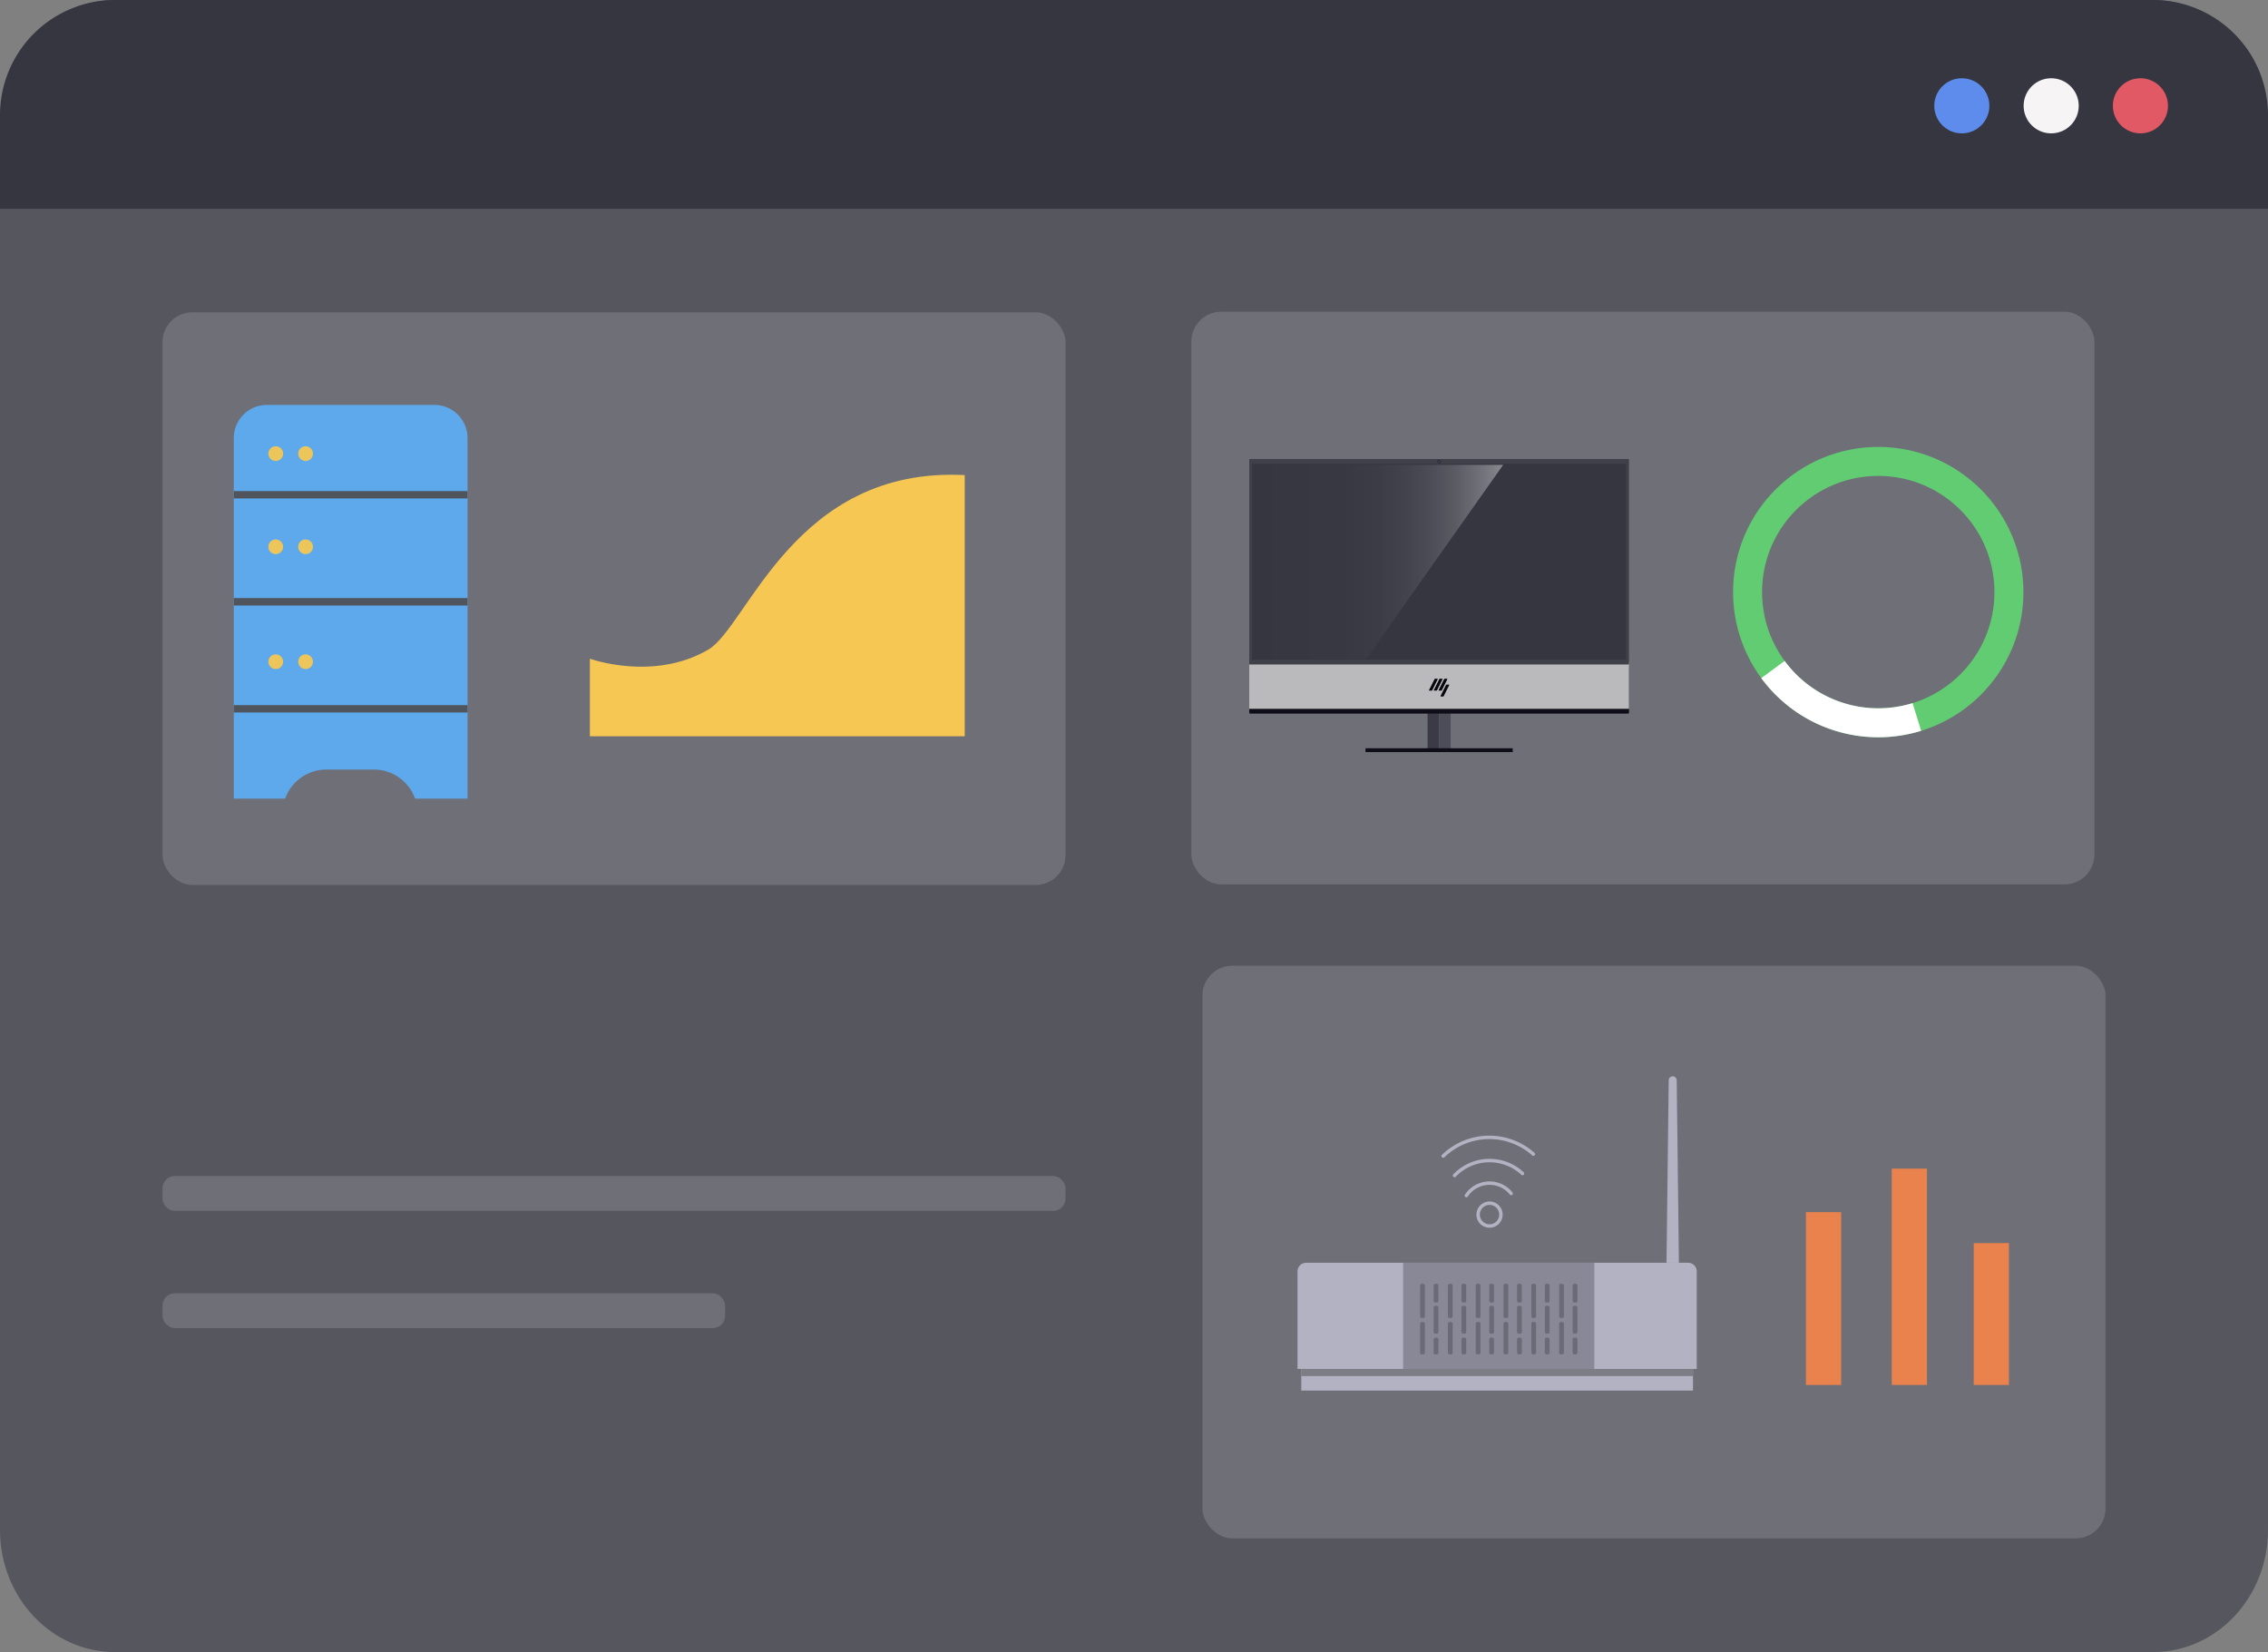 <svg xmlns="http://www.w3.org/2000/svg" xmlns:xlink="http://www.w3.org/1999/xlink" width="704" height="512.824" viewBox="0 0 704 512.824">
  <rect x="0" y="0" width="704" height="512.824" fill="#808080" stroke="none"/>
  <defs>
    <linearGradient id="linear-gradient" x1="0.5" y1="74.232" x2="0.5" y2="75.232" gradientUnits="objectBoundingBox">
      <stop offset="0" stop-color="#f7f6f5" stop-opacity="0"/>
      <stop offset="0.28" stop-color="#e4e2e4" stop-opacity="0.6"/>
      <stop offset="0.83" stop-color="#b1afb7" stop-opacity="0.322"/>
      <stop offset="0.99" stop-color="#a09ea9" stop-opacity="0.4"/>
    </linearGradient>
    <linearGradient id="linear-gradient-2" x1="0.012" y1="-30.952" x2="1" y2="-32.195" gradientUnits="objectBoundingBox">
      <stop offset="0" stop-color="#f7f6f5" stop-opacity="0.6"/>
      <stop offset="0.99" stop-color="#a09ea9" stop-opacity="0.6"/>
    </linearGradient>
    <linearGradient id="linear-gradient-3" y1="-5.956" x2="1" y2="-5.956" gradientUnits="objectBoundingBox">
      <stop offset="0" stop-color="#fff" stop-opacity="0"/>
      <stop offset="0.33" stop-color="#fff" stop-opacity="0.012"/>
      <stop offset="0.49" stop-color="#fff" stop-opacity="0.039"/>
      <stop offset="0.61" stop-color="#fff" stop-opacity="0.09"/>
      <stop offset="0.71" stop-color="#fff" stop-opacity="0.161"/>
      <stop offset="0.8" stop-color="#fff" stop-opacity="0.251"/>
      <stop offset="0.88" stop-color="#fff" stop-opacity="0.369"/>
      <stop offset="0.96" stop-color="#fff" stop-opacity="0.502"/>
      <stop offset="1" stop-color="#fff" stop-opacity="0.6"/>
    </linearGradient>
  </defs>
  <g id="Group_8446" data-name="Group 8446" transform="translate(-917.863 -166.183)">
    <g id="Group_5160" data-name="Group 5160" transform="translate(917.863 166.183)">
      <path id="Path_16318" data-name="Path 16318" d="M953.555,166.183h632.616c19.711,0,35.692,16.976,35.692,37.918V641.088c0,20.941-15.98,37.919-35.692,37.919H953.555c-19.712,0-35.692-16.978-35.692-37.919V204.1C917.863,183.159,933.844,166.183,953.555,166.183Z" transform="translate(-917.863 -166.183)" fill="#56565e"/>
      <path id="Path_16319" data-name="Path 16319" d="M1621.863,230.986h-704V201.911a35.729,35.729,0,0,1,35.692-35.728h632.616a35.729,35.729,0,0,1,35.692,35.728Z" transform="translate(-917.863 -166.183)" fill="#363641"/>
      <circle id="Ellipse_1323" data-name="Ellipse 1323" cx="8.554" cy="8.554" r="8.554" transform="translate(655.846 24.288)" fill="#e15965"/>
      <circle id="Ellipse_1324" data-name="Ellipse 1324" cx="8.554" cy="8.554" r="8.554" transform="translate(628.144 24.288)" fill="#f6f4f4"/>
      <circle id="Ellipse_1325" data-name="Ellipse 1325" cx="8.554" cy="8.554" r="8.554" transform="translate(600.406 24.288)" fill="#5d8cec"/>
    </g>
    <rect id="Rectangle_5589" data-name="Rectangle 5589" width="280.312" height="177.758" rx="9.246" transform="translate(968.302 263.126)" fill="#6f6f77"/>
    <rect id="Rectangle_5590" data-name="Rectangle 5590" width="280.312" height="177.758" rx="9.246" transform="translate(1287.664 262.942)" fill="#6f6f77"/>
    <rect id="Rectangle_5591" data-name="Rectangle 5591" width="280.312" height="177.758" rx="9.246" transform="translate(1291.112 465.956)" fill="#6f6f77"/>
    <g id="Group_5164" data-name="Group 5164" transform="translate(990.426 291.873)">
      <path id="Path_8359" data-name="Path 8359" d="M1041.652,265.177V377.125h-16.291a13.574,13.574,0,0,0-12.8-9.031H997.839a13.586,13.586,0,0,0-12.8,9.026H969.087V265.177a10.286,10.286,0,0,1,10.3-10.266h51.969a10.287,10.287,0,0,1,10.3,10.266Z" transform="translate(-969.087 -254.911)" fill="#5ea9eb"/>
      <rect id="Rectangle_2460" data-name="Rectangle 2460" width="72.565" height="2.284" transform="translate(0 26.745)" fill="#50555d"/>
      <rect id="Rectangle_2461" data-name="Rectangle 2461" width="72.565" height="2.32" transform="translate(0 59.947)" fill="#50555d"/>
      <rect id="Rectangle_2462" data-name="Rectangle 2462" width="72.565" height="2.284" transform="translate(0 93.186)" fill="#50555d"/>
      <g id="Group_5161" data-name="Group 5161" transform="translate(10.735 12.829)">
        <circle id="Ellipse_515" data-name="Ellipse 515" cx="2.293" cy="2.293" r="2.293" fill="#ecc65a"/>
        <circle id="Ellipse_515-2" data-name="Ellipse 515" cx="2.293" cy="2.293" r="2.293" transform="translate(9.265)" fill="#ecc65a"/>
      </g>
      <g id="Group_5162" data-name="Group 5162" transform="translate(10.735 41.741)">
        <circle id="Ellipse_515-3" data-name="Ellipse 515" cx="2.293" cy="2.293" r="2.293" fill="#ecc65a"/>
        <circle id="Ellipse_515-4" data-name="Ellipse 515" cx="2.293" cy="2.293" r="2.293" transform="translate(9.265)" fill="#ecc65a"/>
      </g>
      <g id="Group_5163" data-name="Group 5163" transform="translate(10.735 77.42)">
        <circle id="Ellipse_515-5" data-name="Ellipse 515" cx="2.293" cy="2.293" r="2.293" fill="#ecc65a"/>
        <circle id="Ellipse_515-6" data-name="Ellipse 515" cx="2.293" cy="2.293" r="2.293" transform="translate(9.265)" fill="#ecc65a"/>
      </g>
    </g>
    <path id="Path_16320" data-name="Path 16320" d="M1047.121,351.4V327.308s19.625,7.164,36.729-2.8c12.275-7.152,26.686-56.914,79.622-54.188V351.4Z" transform="translate(53.846 43.336)" fill="#f7c754"/>
    <g id="Group_5172" data-name="Group 5172" transform="translate(1320.614 500.274)">
      <path id="Rectangle_5592" data-name="Rectangle 5592" d="M2.686,0H121.247a2.686,2.686,0,0,1,2.686,2.686V32.958a0,0,0,0,1,0,0H0a0,0,0,0,1,0,0V2.686A2.686,2.686,0,0,1,2.686,0Z" transform="translate(0 57.882)" fill="#b2b2c2"/>
      <rect id="Rectangle_5593" data-name="Rectangle 5593" width="121.589" height="6.717" transform="translate(1.172 90.84)" fill="#b2b2c2"/>
      <rect id="Rectangle_5594" data-name="Rectangle 5594" width="121.589" height="2.217" transform="translate(1.172 90.84)" fill="#7d7d85"/>
      <rect id="Rectangle_5595" data-name="Rectangle 5595" width="59.338" height="32.958" transform="translate(32.799 57.882)" fill="#888897"/>
      <g id="Group_5171" data-name="Group 5171" transform="translate(38.059 64.419)">
        <g id="Group_5165" data-name="Group 5165">
          <rect id="Rectangle_5596" data-name="Rectangle 5596" width="1.483" height="10.616" rx="0.523" fill="#6b6b77"/>
          <rect id="Rectangle_5597" data-name="Rectangle 5597" width="1.483" height="5.835" rx="0.523" transform="translate(4.199)" fill="#6b6b77"/>
          <rect id="Rectangle_5598" data-name="Rectangle 5598" width="1.483" height="8.652" rx="0.523" transform="translate(4.199 6.823)" fill="#6b6b77"/>
          <rect id="Rectangle_5599" data-name="Rectangle 5599" width="1.483" height="5.205" rx="0.523" transform="translate(4.199 16.697)" fill="#6b6b77"/>
          <rect id="Rectangle_5600" data-name="Rectangle 5600" width="1.483" height="10.062" rx="0.523" transform="translate(0 11.839)" fill="#6b6b77"/>
        </g>
        <g id="Group_5166" data-name="Group 5166" transform="translate(8.63)">
          <rect id="Rectangle_5601" data-name="Rectangle 5601" width="1.483" height="10.616" rx="0.523" fill="#6b6b77"/>
          <rect id="Rectangle_5602" data-name="Rectangle 5602" width="1.483" height="5.835" rx="0.523" transform="translate(4.199)" fill="#6b6b77"/>
          <rect id="Rectangle_5603" data-name="Rectangle 5603" width="1.483" height="8.652" rx="0.523" transform="translate(4.199 6.823)" fill="#6b6b77"/>
          <rect id="Rectangle_5604" data-name="Rectangle 5604" width="1.483" height="5.205" rx="0.523" transform="translate(4.199 16.697)" fill="#6b6b77"/>
          <rect id="Rectangle_5605" data-name="Rectangle 5605" width="1.483" height="10.062" rx="0.523" transform="translate(0 11.839)" fill="#6b6b77"/>
        </g>
        <g id="Group_5167" data-name="Group 5167" transform="translate(17.259)">
          <rect id="Rectangle_5606" data-name="Rectangle 5606" width="1.483" height="10.616" rx="0.523" fill="#6b6b77"/>
          <rect id="Rectangle_5607" data-name="Rectangle 5607" width="1.483" height="5.835" rx="0.523" transform="translate(4.199)" fill="#6b6b77"/>
          <rect id="Rectangle_5608" data-name="Rectangle 5608" width="1.483" height="8.652" rx="0.523" transform="translate(4.199 6.823)" fill="#6b6b77"/>
          <rect id="Rectangle_5609" data-name="Rectangle 5609" width="1.483" height="5.205" rx="0.523" transform="translate(4.199 16.697)" fill="#6b6b77"/>
          <rect id="Rectangle_5610" data-name="Rectangle 5610" width="1.483" height="10.062" rx="0.523" transform="translate(0 11.839)" fill="#6b6b77"/>
        </g>
        <g id="Group_5168" data-name="Group 5168" transform="translate(25.889)">
          <rect id="Rectangle_5611" data-name="Rectangle 5611" width="1.483" height="10.616" rx="0.523" fill="#6b6b77"/>
          <rect id="Rectangle_5612" data-name="Rectangle 5612" width="1.483" height="5.835" rx="0.523" transform="translate(4.199)" fill="#6b6b77"/>
          <rect id="Rectangle_5613" data-name="Rectangle 5613" width="1.483" height="8.652" rx="0.523" transform="translate(4.199 6.823)" fill="#6b6b77"/>
          <rect id="Rectangle_5614" data-name="Rectangle 5614" width="1.483" height="5.205" rx="0.523" transform="translate(4.199 16.697)" fill="#6b6b77"/>
          <rect id="Rectangle_5615" data-name="Rectangle 5615" width="1.483" height="10.062" rx="0.523" transform="translate(0 11.839)" fill="#6b6b77"/>
        </g>
        <g id="Group_5169" data-name="Group 5169" transform="translate(34.518)">
          <rect id="Rectangle_5616" data-name="Rectangle 5616" width="1.483" height="10.616" rx="0.523" fill="#6b6b77"/>
          <rect id="Rectangle_5617" data-name="Rectangle 5617" width="1.483" height="5.835" rx="0.523" transform="translate(4.199)" fill="#6b6b77"/>
          <rect id="Rectangle_5618" data-name="Rectangle 5618" width="1.483" height="8.652" rx="0.523" transform="translate(4.199 6.823)" fill="#6b6b77"/>
          <rect id="Rectangle_5619" data-name="Rectangle 5619" width="1.483" height="5.205" rx="0.523" transform="translate(4.199 16.697)" fill="#6b6b77"/>
          <rect id="Rectangle_5620" data-name="Rectangle 5620" width="1.483" height="10.062" rx="0.523" transform="translate(0 11.839)" fill="#6b6b77"/>
        </g>
        <g id="Group_5170" data-name="Group 5170" transform="translate(43.148)">
          <rect id="Rectangle_5621" data-name="Rectangle 5621" width="1.483" height="10.616" rx="0.523" fill="#6b6b77"/>
          <rect id="Rectangle_5622" data-name="Rectangle 5622" width="1.483" height="5.835" rx="0.523" transform="translate(4.199)" fill="#6b6b77"/>
          <rect id="Rectangle_5623" data-name="Rectangle 5623" width="1.483" height="8.652" rx="0.523" transform="translate(4.199 6.823)" fill="#6b6b77"/>
          <rect id="Rectangle_5624" data-name="Rectangle 5624" width="1.483" height="5.205" rx="0.523" transform="translate(4.199 16.697)" fill="#6b6b77"/>
          <rect id="Rectangle_5625" data-name="Rectangle 5625" width="1.483" height="10.062" rx="0.523" transform="translate(0 11.839)" fill="#6b6b77"/>
        </g>
      </g>
      <path id="Path_16321" data-name="Path 16321" d="M1286.884,459.908h-3.85l.683-56.659a1.241,1.241,0,0,1,1.24-1.223h0a1.24,1.24,0,0,1,1.241,1.223Z" transform="translate(-1168.49 -402.026)" fill="#b2b2c2"/>
    </g>
    <g id="Group_5173" data-name="Group 5173" transform="translate(1478.434 528.933)">
      <rect id="Rectangle_5626" data-name="Rectangle 5626" width="10.937" height="53.647" transform="translate(0 13.508)" fill="#e9824c"/>
      <rect id="Rectangle_5627" data-name="Rectangle 5627" width="10.937" height="67.155" transform="translate(26.638)" fill="#e9824c"/>
      <rect id="Rectangle_5628" data-name="Rectangle 5628" width="10.937" height="44.032" transform="translate(52.079 23.123)" fill="#e9824c"/>
    </g>
    <rect id="Rectangle_5629" data-name="Rectangle 5629" width="280.312" height="10.81" rx="3.816" transform="translate(968.302 531.234)" fill="#6f6f77"/>
    <rect id="Rectangle_5630" data-name="Rectangle 5630" width="174.639" height="10.81" rx="3.816" transform="translate(968.302 567.626)" fill="#6f6f77"/>
    <g id="Group_5174" data-name="Group 5174" transform="translate(1365.837 519.232)">
      <path id="Path_16322" data-name="Path 16322" d="M1236.583,425.14a15.011,15.011,0,0,1,21.1-.619" transform="translate(-1233.064 -413.293)" fill="none" stroke="#b2b2c2" stroke-linecap="round" stroke-linejoin="round" stroke-width="1.063"/>
      <path id="Path_16323" data-name="Path 16323" d="M1248.836,433.378a3.54,3.54,0,1,1-3.545-3.544A3.546,3.546,0,0,1,1248.836,433.378Z" transform="translate(-1230.909 -409.4)" fill="none" stroke="#b2b2c2" stroke-linecap="round" stroke-linejoin="round" stroke-width="1.063"/>
      <path id="Path_16324" data-name="Path 16324" d="M1239.176,429.307a8.62,8.62,0,0,1,13.911-.652" transform="translate(-1231.984 -411.232)" fill="none" stroke="#b2b2c2" stroke-linecap="round" stroke-linejoin="round" stroke-width="1.063"/>
      <path id="Path_16325" data-name="Path 16325" d="M1234.1,421.21a20.563,20.563,0,0,1,27.993-.592" transform="translate(-1234.099 -415.409)" fill="none" stroke="#b2b2c2" stroke-linecap="round" stroke-linejoin="round" stroke-width="1.063"/>
    </g>
    <g id="Group_5175" data-name="Group 5175" transform="translate(1305.633 308.646)">
      <rect id="Rectangle_5631" data-name="Rectangle 5631" width="3.585" height="15.832" transform="translate(55.353 74.262)" fill="#3b3a46"/>
      <rect id="Rectangle_5632" data-name="Rectangle 5632" width="3.585" height="15.832" transform="translate(58.938 74.262)" fill="#4d4d5a"/>
      <rect id="Rectangle_5633" data-name="Rectangle 5633" width="3.883" height="15.832" transform="translate(58.639 74.262)" fill="url(#linear-gradient)"/>
      <path id="Path_16326" data-name="Path 16326" d="M1191.6,312.3h117.875v14.22a.283.283,0,0,1-.3.3H1191.9a.282.282,0,0,1-.3-.3V312.3Z" transform="translate(-1191.6 -247.776)" fill="#0f0e18"/>
      <rect id="Rectangle_5634" data-name="Rectangle 5634" width="117.876" height="14.518" transform="translate(0 63.03)" fill="#5f5f67"/>
      <rect id="Rectangle_5635" data-name="Rectangle 5635" width="117.876" height="14.518" transform="translate(0 63.03)" fill="url(#linear-gradient-2)"/>
      <path id="Path_16327" data-name="Path 16327" d="M1191.9,266.751h117.277a.282.282,0,0,1,.3.3v63.508H1191.6V267.05A.282.282,0,0,1,1191.9,266.751Z" transform="translate(-1191.6 -266.751)" fill="#404049"/>
      <path id="Path_16328" data-name="Path 16328" d="M1230.991,318.542h.9l1.792-3.585h-.9Z" transform="translate(-1175.19 -246.669)" fill="#08070e"/>
      <path id="Path_16329" data-name="Path 16329" d="M1232.046,318.542h.9l1.792-3.585h-.9Z" transform="translate(-1174.751 -246.669)" fill="#08070e"/>
      <path id="Path_16330" data-name="Path 16330" d="M1233.1,318.542h.9l1.792-3.585h-.9Z" transform="translate(-1174.312 -246.669)" fill="#08070e"/>
      <path id="Path_16331" data-name="Path 16331" d="M1233.522,319.807h.9l1.792-3.585h-.9Z" transform="translate(-1174.136 -246.142)" fill="#08070e"/>
      <path id="Path_16332" data-name="Path 16332" d="M1230.991,318.542h.9l1.792-3.585h-.9Z" transform="translate(-1175.19 -246.669)" fill="#08070e"/>
      <path id="Path_16333" data-name="Path 16333" d="M1232.046,318.542h.9l1.792-3.585h-.9Z" transform="translate(-1174.751 -246.669)" fill="#08070e"/>
      <path id="Path_16334" data-name="Path 16334" d="M1233.1,318.542h.9l1.792-3.585h-.9Z" transform="translate(-1174.312 -246.669)" fill="#08070e"/>
      <path id="Path_16335" data-name="Path 16335" d="M1233.522,319.807h.9l1.792-3.585h-.9Z" transform="translate(-1174.136 -246.142)" fill="#08070e"/>
      <circle id="Ellipse_1326" data-name="Ellipse 1326" cx="0.538" cy="0.538" r="0.538" transform="translate(58.4 0.239)" fill="#202226"/>
      <circle id="Ellipse_1327" data-name="Ellipse 1327" cx="0.418" cy="0.418" r="0.418" transform="translate(58.52 0.358)" fill="#303235"/>
      <circle id="Ellipse_1328" data-name="Ellipse 1328" cx="0.179" cy="0.179" r="0.179" transform="translate(58.908 0.448)" fill="#9447c2" opacity="0.5" style="isolation: isolate"/>
      <circle id="Ellipse_1329" data-name="Ellipse 1329" cx="0.209" cy="0.209" r="0.209" transform="translate(58.58 0.717)" fill="#5f43bf" opacity="0.5" style="isolation: isolate"/>
      <rect id="Rectangle_5636" data-name="Rectangle 5636" width="45.705" height="1.195" transform="translate(36.086 89.796)" fill="#0f0e18"/>
      <rect id="Rectangle_5637" data-name="Rectangle 5637" width="116.084" height="60.82" transform="translate(0.896 1.493)" fill="#363641"/>
      <path id="Path_16336" data-name="Path 16336" d="M1227.625,328.26h-35.309V268.037h77.817Z" transform="translate(-1191.302 -266.215)" opacity="0.7" fill="url(#linear-gradient-3)" style="isolation: isolate"/>
    </g>
    <circle id="Ellipse_1330" data-name="Ellipse 1330" cx="40.566" cy="40.566" r="40.566" transform="translate(1460.317 309.409)" fill="none" stroke="#61cc71" stroke-miterlimit="10" stroke-width="9"/>
    <path id="Path_16337" data-name="Path 16337" d="M1351.031,327.615a40.566,40.566,0,0,1-44.671-14.724" transform="translate(161.841 61.116)" fill="none" stroke="#fff" stroke-miterlimit="10" stroke-width="9"/>
  </g>
</svg>
